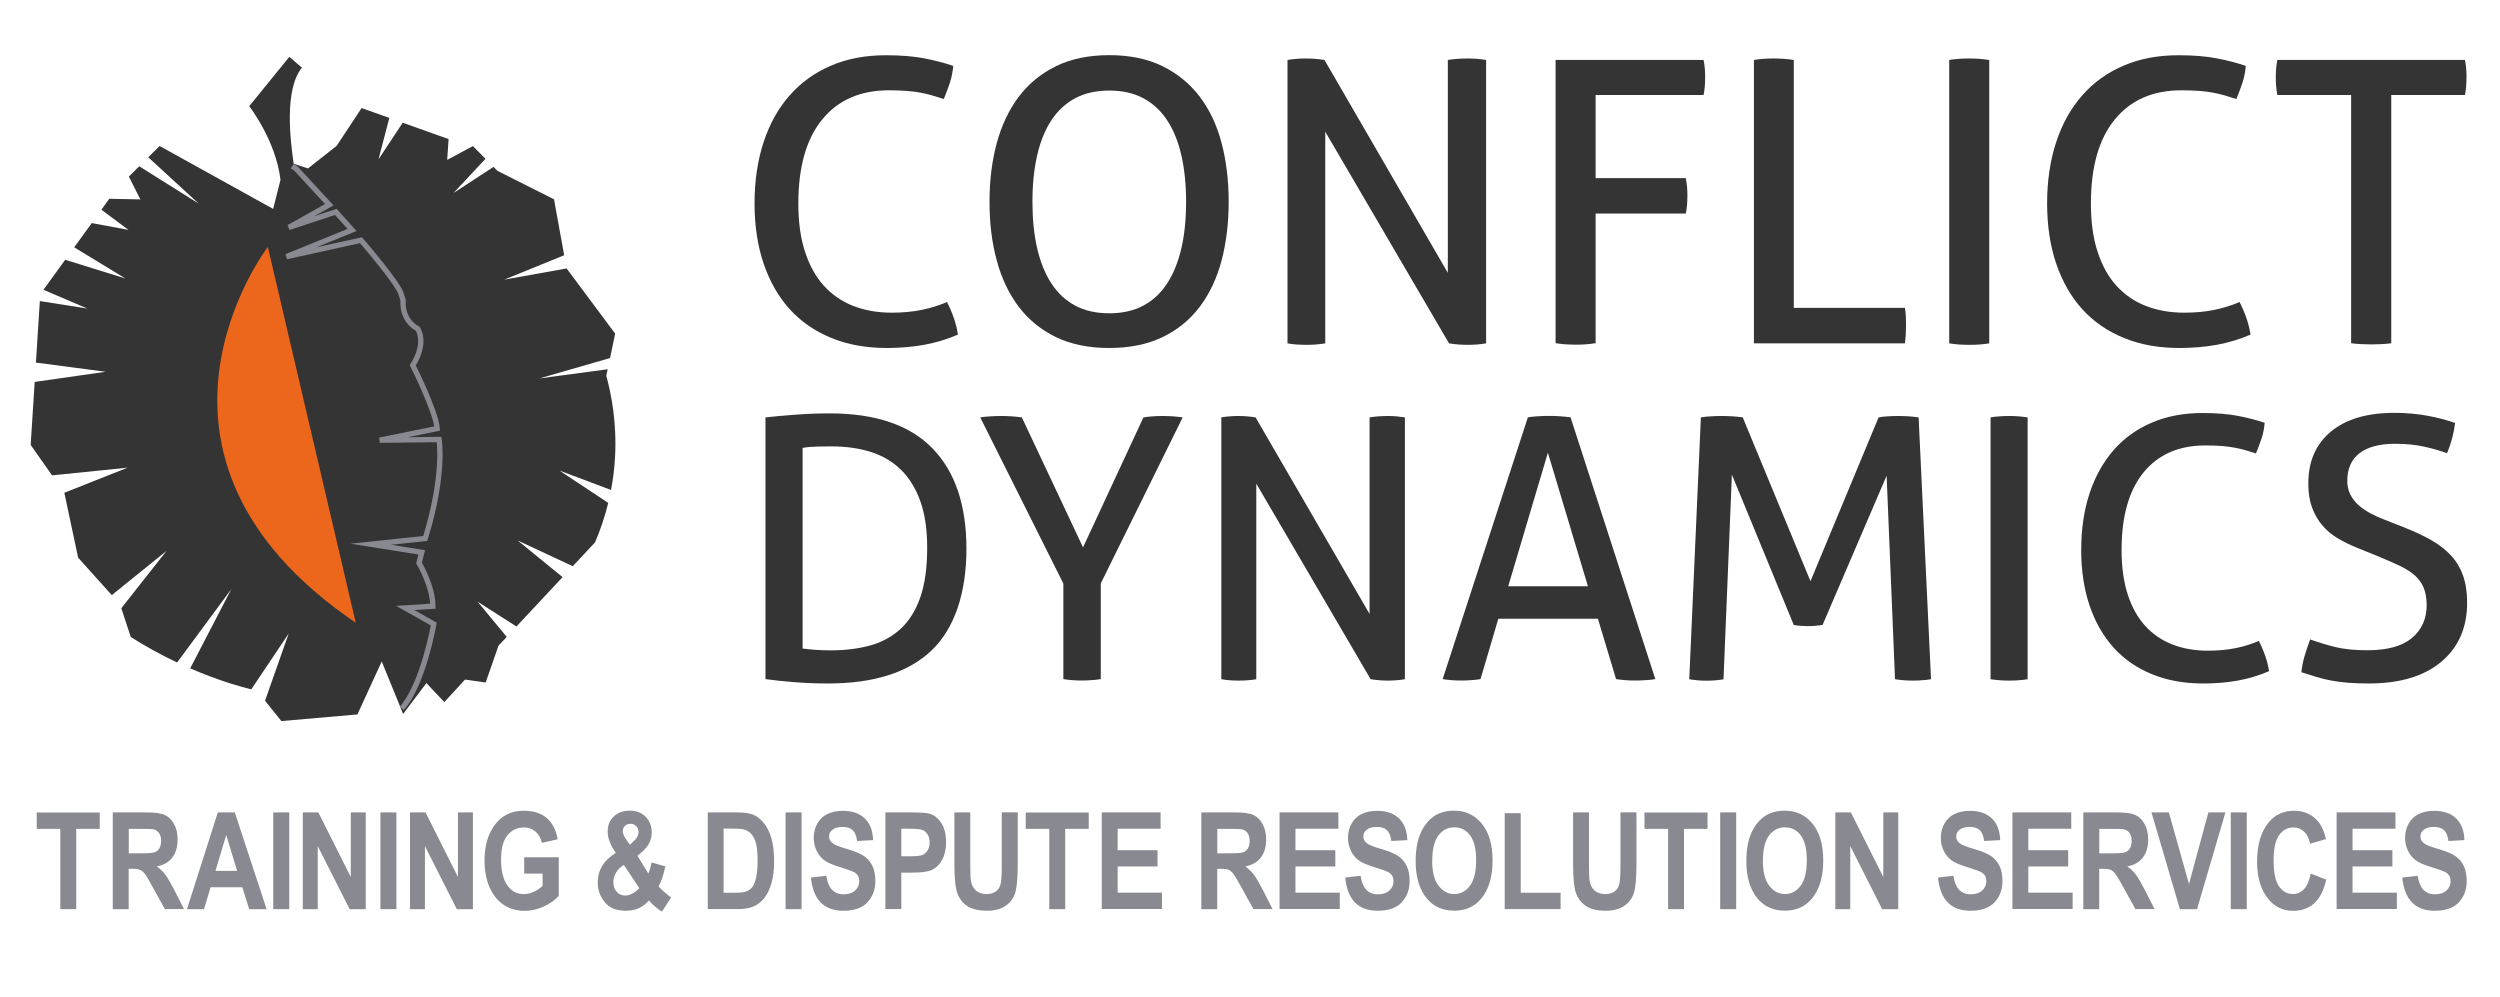 <?xml version="1.0" encoding="UTF-8"?><svg id="Layer_1" xmlns="http://www.w3.org/2000/svg" viewBox="0 0 286 114"><defs><style>.cls-1{fill:#343434;}.cls-1,.cls-2,.cls-3{stroke-width:0px;}.cls-4{fill:none;stroke:#888991;stroke-miterlimit:10;stroke-width:.61px;}.cls-2{fill:#888991;}.cls-3{fill:#ec671c;}</style></defs><path class="cls-1" d="M108.33,34.54c.66,1.29,1.08,2.54,1.26,3.74-1.26.54-2.56.93-3.88,1.17-1.32.24-2.75.36-4.28.36-2.34,0-4.46-.38-6.33-1.15-1.88-.77-3.46-1.86-4.76-3.29-1.29-1.43-2.28-3.16-2.98-5.21-.69-2.04-1.04-4.34-1.04-6.9s.35-4.92,1.04-7.01c.69-2.09,1.68-3.87,2.98-5.34,1.29-1.47,2.87-2.61,4.73-3.4,1.86-.8,3.95-1.19,6.27-1.19,1.71,0,3.19.12,4.42.36,1.23.24,2.33.53,3.29.86-.06.69-.19,1.33-.38,1.92-.2.59-.43,1.21-.7,1.87-.45-.15-.89-.28-1.31-.41-.42-.12-.87-.22-1.35-.32-.48-.09-1.02-.16-1.6-.2-.59-.04-1.26-.07-2.01-.07-3.28,0-5.82,1.11-7.64,3.34-1.82,2.22-2.73,5.43-2.73,9.6,0,2.13.25,3.98.77,5.55.51,1.56,1.23,2.86,2.16,3.88.93,1.02,2.05,1.79,3.36,2.3,1.31.51,2.77.77,4.4.77,1.26,0,2.4-.11,3.43-.32,1.02-.21,1.98-.51,2.89-.9Z"/><path class="cls-1" d="M126.9,39.81c-2.34,0-4.37-.41-6.09-1.24-1.71-.83-3.13-1.98-4.26-3.47-1.13-1.49-1.97-3.25-2.52-5.3-.56-2.04-.83-4.28-.83-6.72s.28-4.67.83-6.72c.56-2.04,1.4-3.81,2.52-5.3,1.13-1.49,2.55-2.65,4.26-3.49,1.71-.84,3.74-1.26,6.09-1.26s4.37.42,6.09,1.26c1.71.84,3.13,2.01,4.26,3.49,1.13,1.49,1.96,3.25,2.5,5.3.54,2.04.81,4.28.81,6.72s-.27,4.67-.81,6.72c-.54,2.04-1.38,3.81-2.5,5.3-1.13,1.49-2.55,2.65-4.26,3.47s-3.74,1.24-6.09,1.24ZM126.9,35.84c1.5,0,2.8-.29,3.9-.88s2.01-1.43,2.73-2.55c.72-1.11,1.26-2.45,1.62-4.01.36-1.56.54-3.34.54-5.32s-.18-3.72-.54-5.3c-.36-1.58-.9-2.92-1.62-4.01-.72-1.1-1.63-1.94-2.73-2.53-1.1-.59-2.4-.88-3.9-.88s-2.8.29-3.9.88c-1.1.59-2.01,1.43-2.73,2.53-.72,1.1-1.26,2.43-1.62,4.01-.36,1.58-.54,3.34-.54,5.3s.18,3.76.54,5.32.9,2.9,1.62,4.01c.72,1.11,1.63,1.96,2.73,2.55s2.4.88,3.9.88Z"/><path class="cls-1" d="M147.28,6.86c.33-.06.68-.1,1.06-.13.38-.03.73-.04,1.06-.04s.68.02,1.06.04c.37.03.73.08,1.06.13l14.11,24.35V6.86c.36-.06.74-.1,1.13-.13.39-.03.78-.04,1.17-.04.33,0,.68.02,1.04.04.36.03.71.08,1.04.13v32.42c-.33.06-.68.1-1.06.13-.38.03-.73.04-1.06.04s-.68-.02-1.06-.04c-.38-.03-.73-.08-1.06-.13l-14.16-24.21v24.21c-.33.06-.68.1-1.06.13-.38.03-.74.04-1.1.04-.39,0-.77-.02-1.15-.04-.38-.03-.71-.08-1.01-.13V6.86Z"/><path class="cls-1" d="M177.94,6.86h16.95c.06.3.11.63.14.97.03.35.04.68.04,1.01s-.02.68-.04,1.04c-.03.36-.08.69-.14.99h-12.35v9.51h10.32c.06.33.1.67.14,1.01.03.35.04.68.04,1.02s-.02.67-.04,1.01c-.03.35-.08.68-.14,1.01h-10.32v14.83c-.36.06-.73.1-1.1.13-.38.03-.77.04-1.19.04-.39,0-.79-.02-1.19-.04-.41-.03-.77-.08-1.1-.13V6.86Z"/><path class="cls-1" d="M200.66,6.86c.33-.06.68-.1,1.06-.13.38-.03.77-.04,1.19-.04.39,0,.78.02,1.17.04.39.03.77.08,1.13.13v28.36h12.71c.06.33.1.68.11,1.04.01.36.02.69.02.99,0,.72-.04,1.4-.13,2.03h-17.27V6.86Z"/><path class="cls-1" d="M222.97,6.86c.36-.06.74-.1,1.13-.13.39-.03.78-.04,1.17-.04s.78.02,1.17.04c.39.03.77.08,1.13.13v32.42c-.36.06-.73.1-1.1.13-.38.03-.77.04-1.19.04-.39,0-.79-.02-1.19-.04-.41-.03-.77-.08-1.1-.13V6.86Z"/><path class="cls-1" d="M256.2,34.54c.66,1.29,1.08,2.54,1.26,3.74-1.26.54-2.56.93-3.88,1.17-1.32.24-2.75.36-4.28.36-2.34,0-4.46-.38-6.33-1.15-1.88-.77-3.46-1.86-4.76-3.29-1.29-1.43-2.28-3.16-2.98-5.21-.69-2.04-1.04-4.34-1.04-6.9s.35-4.92,1.04-7.01c.69-2.09,1.68-3.87,2.98-5.34,1.29-1.47,2.87-2.61,4.73-3.4,1.86-.8,3.95-1.19,6.27-1.19,1.71,0,3.19.12,4.42.36,1.23.24,2.33.53,3.29.86-.06.69-.19,1.33-.38,1.92-.2.59-.43,1.21-.7,1.87-.45-.15-.89-.28-1.31-.41-.42-.12-.87-.22-1.35-.32-.48-.09-1.02-.16-1.6-.2-.59-.04-1.26-.07-2.01-.07-3.28,0-5.82,1.11-7.64,3.34-1.82,2.22-2.73,5.43-2.73,9.6,0,2.13.25,3.98.77,5.55.51,1.56,1.23,2.86,2.16,3.88.93,1.02,2.05,1.79,3.36,2.3,1.31.51,2.77.77,4.4.77,1.26,0,2.4-.11,3.43-.32,1.02-.21,1.98-.51,2.89-.9Z"/><path class="cls-1" d="M268.96,10.87h-8.43c-.06-.3-.11-.63-.14-.99-.03-.36-.04-.71-.04-1.04s.01-.67.04-1.01c.03-.35.07-.67.14-.97h21.46c.06.3.11.62.14.95.03.33.04.66.04.99s-.02.68-.04,1.06c-.03.38-.08.71-.14,1.01h-8.43v28.4c-.69.09-1.44.13-2.25.13s-1.62-.04-2.34-.13V10.87Z"/><path class="cls-1" d="M87.58,47.75c.94-.11,2.08-.21,3.41-.31s2.64-.15,3.91-.15c5.25,0,9.17,1.33,11.77,4,2.6,2.67,3.89,6.5,3.89,11.49s-1.33,9.09-3.98,11.62-6.6,3.79-11.85,3.79c-1.3,0-2.6-.05-3.87-.15-1.28-.1-2.37-.22-3.29-.35v-29.95ZM91.82,74.19c.39.06.87.1,1.44.15.57.04,1.17.06,1.81.06,1.64,0,3.13-.19,4.48-.56s2.51-1.01,3.48-1.9c.97-.89,1.72-2.09,2.25-3.6.53-1.51.79-3.41.79-5.69,0-2.08-.26-3.86-.79-5.33-.53-1.47-1.27-2.67-2.23-3.6-.96-.93-2.1-1.6-3.44-2.02s-2.8-.63-4.41-.63c-.53,0-1.1,0-1.73.02-.63.01-1.17.06-1.65.15v22.95Z"/><path class="cls-1" d="M121.64,66.74l-9.5-18.99c.36-.06.75-.1,1.17-.12.42-.03.83-.04,1.25-.04.36,0,.76.01,1.19.04.43.03.81.07,1.15.12l7,14.87,6.91-14.87c.36-.06.72-.1,1.08-.12.36-.03.74-.04,1.12-.04s.78.01,1.17.04c.39.03.76.07,1.12.12l-9.37,18.99v10.95c-.36.06-.72.1-1.08.12-.36.03-.72.04-1.08.04s-.73-.01-1.1-.04c-.37-.03-.72-.07-1.02-.12v-10.95Z"/><path class="cls-1" d="M139.72,47.75c.3-.06.63-.1.98-.12.35-.03.67-.04.98-.04s.63.01.98.04c.35.03.67.07.98.12l13.04,22.49v-22.49c.33-.06.68-.1,1.04-.12.36-.03.72-.04,1.08-.04.31,0,.63.01.96.04.33.03.65.07.96.12v29.95c-.31.06-.63.1-.98.12-.35.03-.67.04-.98.04s-.63-.01-.98-.04c-.35-.03-.67-.07-.98-.12l-13.08-22.37v22.37c-.31.06-.63.1-.98.12-.35.03-.69.04-1.02.04-.36,0-.71-.01-1.06-.04-.35-.03-.66-.07-.94-.12v-29.95Z"/><path class="cls-1" d="M182.78,70.78h-11.37l-2.04,6.91c-.36.06-.72.1-1.08.12-.36.03-.72.04-1.08.04-.39,0-.77-.01-1.15-.04-.37-.03-.72-.07-1.02-.12l9.75-29.95c.36-.06.75-.1,1.17-.12.42-.03.85-.04,1.29-.04.39,0,.79.01,1.21.04.42.03.82.07,1.21.12l9.7,29.95c-.33.06-.71.1-1.12.12-.42.03-.82.04-1.21.04-.36,0-.73-.01-1.1-.04-.37-.03-.73-.07-1.06-.12l-2.08-6.91ZM172.54,67.07h9.12l-4.58-15.28-4.54,15.28Z"/><path class="cls-1" d="M194.57,47.75c.33-.06.71-.1,1.15-.12.43-.03.84-.04,1.23-.04s.81.01,1.27.04c.46.03.84.07,1.15.12l7.75,18.74,7.79-18.74c.28-.06.62-.1,1.04-.12.42-.03.82-.04,1.21-.04.36,0,.76.01,1.21.04.44.03.82.07,1.12.12l1.42,29.95c-.33.06-.67.1-1.02.12-.35.03-.7.04-1.06.04s-.72-.01-1.06-.04c-.35-.03-.67-.07-.98-.12l-.96-23.28-7.33,17.08c-.56.08-1.12.13-1.71.13-.53,0-1.06-.04-1.58-.13l-7.08-17.2-.96,23.41c-.31.06-.62.1-.96.12-.33.03-.65.04-.96.04-.36,0-.71-.01-1.04-.04-.33-.03-.65-.07-.96-.12l1.33-29.95Z"/><path class="cls-1" d="M227.72,47.75c.33-.06.68-.1,1.04-.12.36-.03.72-.04,1.08-.04s.72.01,1.08.04c.36.03.71.07,1.04.12v29.95c-.33.06-.67.1-1.02.12-.35.03-.72.04-1.1.04-.36,0-.73-.01-1.1-.04-.37-.03-.72-.07-1.02-.12v-29.95Z"/><path class="cls-1" d="M258.41,73.32c.61,1.19,1,2.35,1.17,3.46-1.17.5-2.36.86-3.58,1.08-1.22.22-2.54.33-3.96.33-2.17,0-4.12-.35-5.85-1.06-1.74-.71-3.2-1.72-4.39-3.04-1.19-1.32-2.11-2.92-2.75-4.81-.64-1.89-.96-4.01-.96-6.37s.32-4.55.96-6.48c.64-1.93,1.56-3.57,2.75-4.94,1.19-1.36,2.65-2.41,4.37-3.14,1.72-.74,3.65-1.1,5.79-1.1,1.58,0,2.94.11,4.08.33,1.14.22,2.15.49,3.04.79-.06.64-.17,1.23-.35,1.77-.18.54-.4,1.12-.65,1.73-.42-.14-.82-.26-1.21-.37-.39-.11-.81-.21-1.25-.29-.44-.08-.94-.15-1.48-.19-.54-.04-1.16-.06-1.85-.06-3.03,0-5.38,1.03-7.06,3.08-1.68,2.06-2.52,5.01-2.52,8.87,0,1.97.24,3.68.71,5.12.47,1.44,1.14,2.64,2,3.58.86.94,1.89,1.65,3.1,2.12,1.21.47,2.56.71,4.06.71,1.17,0,2.22-.1,3.17-.29.94-.19,1.83-.47,2.67-.83Z"/><path class="cls-1" d="M264.28,73.15c.92.33,1.87.62,2.87.87,1,.25,2.22.37,3.67.37,2.28,0,3.98-.46,5.1-1.4,1.12-.93,1.69-2.19,1.69-3.77,0-.78-.12-1.44-.35-2-.24-.56-.59-1.04-1.06-1.44-.47-.4-1.06-.77-1.77-1.1s-1.53-.69-2.48-1.08l-2.37-.96c-.81-.33-1.54-.7-2.21-1.1-.67-.4-1.24-.89-1.73-1.48-.49-.58-.87-1.26-1.15-2.02-.28-.76-.42-1.67-.42-2.73,0-2.53.86-4.5,2.58-5.93,1.72-1.43,4.14-2.15,7.25-2.15,1.33,0,2.6.11,3.79.33,1.19.22,2.25.5,3.17.83-.14,1.17-.44,2.32-.92,3.46-.75-.28-1.62-.53-2.6-.75-.99-.22-2.1-.33-3.35-.33-1.75,0-3.1.35-4.04,1.06-.94.71-1.42,1.77-1.42,3.19,0,.58.12,1.1.35,1.56s.55.86.94,1.21c.39.35.85.66,1.37.94.53.28,1.08.53,1.67.75l2.33.92c1.11.44,2.1.91,2.96,1.4.86.49,1.6,1.06,2.21,1.71.61.65,1.08,1.42,1.4,2.31.32.89.48,1.93.48,3.12,0,2.86-.99,5.12-2.96,6.77-1.97,1.65-4.73,2.48-8.29,2.48-.86,0-1.64-.03-2.33-.08-.69-.06-1.34-.14-1.94-.25-.6-.11-1.17-.25-1.73-.42-.56-.17-1.12-.35-1.71-.54.06-.61.18-1.24.37-1.87.19-.64.4-1.26.63-1.87Z"/><path class="cls-2" d="M6.9,104.01v-9.19h-2.7v-1.87h7.21v1.87h-2.69v9.19h-1.83Z"/><path class="cls-2" d="M12.9,104.01v-11.07h3.86c.99,0,1.69.1,2.11.3.42.2.77.54,1.04,1.03.27.49.41,1.08.41,1.76,0,.87-.21,1.56-.62,2.09-.41.53-1.01.86-1.77,1,.39.28.72.59.97.92.26.34.61.94,1.05,1.8l1.1,2.16h-2.19l-1.33-2.41c-.48-.87-.8-1.42-.97-1.63-.17-.22-.35-.37-.54-.45-.19-.08-.5-.12-.92-.12h-.38v4.62h-1.83ZM14.73,97.62h1.36c.83,0,1.36-.04,1.58-.11.23-.07.41-.22.55-.44.14-.22.21-.52.21-.88s-.07-.63-.21-.85c-.14-.21-.33-.36-.57-.44-.17-.06-.67-.08-1.49-.08h-1.43v2.81Z"/><path class="cls-2" d="M30.5,104.01h-1.99l-.79-2.51h-3.63l-.75,2.51h-1.95l3.53-11.07h1.94l3.64,11.07ZM27.13,99.63l-1.25-4.11-1.23,4.11h2.48Z"/><path class="cls-2" d="M31.26,104.01v-11.07h1.83v11.07h-1.83Z"/><path class="cls-2" d="M34.64,104.01v-11.07h1.78l3.71,7.39v-7.39h1.71v11.07h-1.84l-3.65-7.22v7.22h-1.71Z"/><path class="cls-2" d="M43.52,104.01v-11.07h1.83v11.07h-1.83Z"/><path class="cls-2" d="M46.9,104.01v-11.07h1.78l3.71,7.39v-7.39h1.71v11.07h-1.84l-3.65-7.22v7.22h-1.71Z"/><path class="cls-2" d="M59.97,99.94v-1.87h3.95v4.41c-.4.47-.96.87-1.69,1.21-.73.34-1.46.51-2.2.51-.9,0-1.69-.22-2.37-.66-.68-.44-1.23-1.1-1.63-1.98-.4-.88-.6-1.91-.6-3.1s.2-2.26.61-3.13c.41-.87.93-1.51,1.58-1.94.65-.43,1.42-.64,2.32-.64,1.08,0,1.95.27,2.6.83.65.55,1.07,1.36,1.26,2.43l-1.81.41c-.14-.57-.39-1-.75-1.31s-.8-.45-1.3-.45c-.78,0-1.41.3-1.9.91s-.72,1.53-.72,2.77c0,1.33.26,2.35.79,3.04.45.6,1.05.9,1.82.9.36,0,.73-.08,1.11-.25.39-.17.73-.4,1.03-.69v-1.4h-2.1Z"/><path class="cls-2" d="M76.79,102.65l-1.06,1.64c-.51-.3-1.01-.73-1.49-1.28-.38.42-.77.72-1.19.9-.41.18-.9.28-1.45.28-1.09,0-1.9-.33-2.43-1-.53-.66-.79-1.41-.79-2.23,0-1.42.69-2.55,2.07-3.39-.62-.88-.93-1.69-.93-2.43s.23-1.29.69-1.73c.46-.44,1.08-.67,1.84-.67s1.34.23,1.81.7c.46.46.7,1.07.7,1.81,0,.48-.12.92-.35,1.32-.23.4-.66.84-1.29,1.33l1.25,2.03c.14-.31.27-.73.38-1.26l1.57.44c-.24,1.08-.5,1.84-.79,2.28.19.22.44.46.75.73.31.27.54.44.68.53ZM71.37,98.94c-.39.24-.68.53-.89.88-.2.34-.31.7-.31,1.08,0,.47.13.85.38,1.13.25.28.58.42.98.42.52,0,1.05-.28,1.61-.84l-1.77-2.66ZM72.06,96.64l.47-.44c.35-.33.52-.65.52-.97,0-.29-.09-.53-.26-.71-.18-.18-.4-.28-.66-.28s-.47.08-.64.24c-.16.16-.25.36-.25.59,0,.27.13.59.39.96l.43.6Z"/><path class="cls-2" d="M80.96,92.94h3.34c.84,0,1.48.09,1.91.28.43.19.83.51,1.19.96.36.45.65,1.03.85,1.74.21.71.31,1.6.31,2.66,0,.96-.11,1.79-.32,2.5s-.49,1.27-.82,1.68c-.33.41-.73.72-1.2.93-.47.21-1.08.31-1.81.31h-3.44v-11.07ZM82.78,94.81v7.32h1.37c.59,0,1.01-.05,1.28-.17.26-.11.48-.28.65-.5.17-.22.31-.58.42-1.06.11-.48.17-1.12.17-1.91s-.06-1.47-.17-1.94c-.11-.47-.29-.84-.53-1.12-.24-.27-.53-.45-.87-.54-.26-.07-.75-.1-1.49-.1h-.83Z"/><path class="cls-2" d="M89.87,104.01v-11.07h1.83v11.07h-1.83Z"/><path class="cls-2" d="M92.74,100.4l1.79-.21c.2,1.41.86,2.12,1.98,2.12.55,0,.99-.14,1.31-.43.32-.29.48-.65.48-1.08,0-.25-.06-.46-.17-.64-.11-.18-.28-.32-.51-.43s-.77-.3-1.64-.57c-.78-.24-1.35-.49-1.71-.77s-.65-.64-.86-1.09c-.21-.45-.32-.93-.32-1.45,0-.6.14-1.15.41-1.63.27-.48.65-.85,1.14-1.09s1.08-.37,1.79-.37c1.07,0,1.9.29,2.5.87s.92,1.41.95,2.48l-1.83.1c-.08-.59-.25-1.01-.52-1.25-.27-.24-.65-.36-1.14-.36s-.87.1-1.14.31-.4.46-.4.77.12.55.36.76c.24.21.8.43,1.67.68.92.27,1.59.55,2,.84.41.29.72.67.94,1.14.22.46.32,1.03.32,1.69,0,.96-.3,1.77-.89,2.42-.59.65-1.52.98-2.77.98-2.22,0-3.46-1.27-3.71-3.8Z"/><path class="cls-2" d="M101.29,104.01v-11.07h2.94c1.1,0,1.81.05,2.15.16.54.17.98.54,1.33,1.09s.52,1.28.52,2.16c0,.8-.15,1.47-.45,2.01s-.68.92-1.13,1.14c-.45.22-1.23.33-2.34.33h-1.2v4.17h-1.83ZM103.11,94.81v3.15h1.01c.68,0,1.14-.05,1.39-.14.24-.1.44-.27.6-.52.16-.25.24-.56.24-.92s-.08-.68-.24-.93-.36-.42-.6-.51c-.24-.09-.74-.13-1.51-.13h-.89Z"/><path class="cls-2" d="M109.17,92.94h1.83v5.99c0,.93.02,1.54.07,1.82.08.49.27.87.58,1.13.31.27.71.4,1.21.4.42,0,.77-.09,1.04-.28.27-.19.45-.45.55-.79s.15-1.05.15-2.16v-6.12h1.83v5.81c0,1.48-.08,2.56-.24,3.22-.16.66-.52,1.2-1.07,1.61-.56.41-1.29.62-2.2.62s-1.68-.17-2.22-.51c-.53-.34-.92-.82-1.16-1.43-.24-.62-.36-1.75-.36-3.41v-5.9Z"/><path class="cls-2" d="M120.04,104.01v-9.19h-2.7v-1.87h7.21v1.87h-2.69v9.19h-1.83Z"/><path class="cls-2" d="M126.04,104.01v-11.07h6.73v1.87h-4.91v2.45h4.56v1.86h-4.56v3h5.07v1.87h-6.9Z"/><path class="cls-2" d="M137.43,104.01v-11.07h3.86c.99,0,1.69.1,2.11.3.42.2.77.54,1.04,1.03.27.49.41,1.08.41,1.76,0,.87-.21,1.56-.62,2.09-.41.53-1.01.86-1.77,1,.39.28.72.59.97.92.26.34.61.94,1.05,1.8l1.1,2.16h-2.19l-1.33-2.41c-.48-.87-.8-1.42-.97-1.63-.17-.22-.35-.37-.54-.45-.19-.08-.5-.12-.92-.12h-.38v4.62h-1.83ZM139.26,97.62h1.36c.83,0,1.36-.04,1.58-.11.23-.07.41-.22.55-.44.14-.22.21-.52.21-.88s-.07-.63-.21-.85c-.14-.21-.33-.36-.57-.44-.17-.06-.67-.08-1.49-.08h-1.43v2.81Z"/><path class="cls-2" d="M146.38,104.01v-11.07h6.73v1.87h-4.91v2.45h4.56v1.86h-4.56v3h5.07v1.87h-6.9Z"/><path class="cls-2" d="M153.86,100.4l1.79-.21c.2,1.41.86,2.12,1.98,2.12.55,0,.99-.14,1.31-.43.32-.29.48-.65.48-1.08,0-.25-.06-.46-.17-.64-.11-.18-.28-.32-.51-.43s-.77-.3-1.64-.57c-.78-.24-1.35-.49-1.71-.77s-.65-.64-.86-1.09c-.21-.45-.32-.93-.32-1.45,0-.6.14-1.15.41-1.63.27-.48.65-.85,1.14-1.09s1.08-.37,1.79-.37c1.07,0,1.9.29,2.5.87s.92,1.41.95,2.48l-1.83.1c-.08-.59-.25-1.01-.52-1.25-.27-.24-.65-.36-1.14-.36s-.87.1-1.14.31-.4.46-.4.77.12.55.36.76c.24.21.8.43,1.67.68.92.27,1.59.55,2,.84.41.29.72.67.94,1.14.22.46.32,1.03.32,1.69,0,.96-.3,1.77-.89,2.42-.59.65-1.52.98-2.77.98-2.22,0-3.46-1.27-3.71-3.8Z"/><path class="cls-2" d="M161.95,98.54c0-1.32.19-2.4.58-3.26.39-.85.9-1.49,1.53-1.91.63-.42,1.39-.63,2.29-.63,1.3,0,2.36.5,3.17,1.49.82.99,1.23,2.4,1.23,4.23s-.43,3.3-1.3,4.34c-.76.92-1.79,1.38-3.09,1.38s-2.35-.46-3.11-1.37c-.87-1.04-1.3-2.47-1.3-4.29ZM163.84,98.46c0,1.27.24,2.23.73,2.86.48.64,1.08.96,1.8.96s1.32-.32,1.79-.95.71-1.6.71-2.91-.23-2.23-.69-2.85-1.06-.92-1.81-.92-1.35.31-1.82.93c-.47.62-.7,1.58-.7,2.88Z"/><path class="cls-2" d="M172.14,104.01v-10.98h1.83v9.1h4.56v1.87h-6.39Z"/><path class="cls-2" d="M179.95,92.94h1.83v5.99c0,.93.02,1.54.07,1.82.08.49.27.87.58,1.13.31.27.71.4,1.21.4.42,0,.77-.09,1.04-.28.27-.19.45-.45.55-.79s.15-1.05.15-2.16v-6.12h1.83v5.81c0,1.48-.08,2.56-.24,3.22-.16.66-.52,1.2-1.07,1.61-.56.41-1.29.62-2.2.62s-1.68-.17-2.22-.51c-.53-.34-.92-.82-1.16-1.43-.24-.62-.36-1.75-.36-3.41v-5.9Z"/><path class="cls-2" d="M190.83,104.01v-9.19h-2.7v-1.87h7.21v1.87h-2.69v9.19h-1.83Z"/><path class="cls-2" d="M196.79,104.01v-11.07h1.83v11.07h-1.83Z"/><path class="cls-2" d="M199.78,98.54c0-1.32.19-2.4.58-3.26.39-.85.9-1.49,1.53-1.91.63-.42,1.39-.63,2.29-.63,1.3,0,2.36.5,3.17,1.49.82.99,1.23,2.4,1.23,4.23s-.43,3.3-1.3,4.34c-.76.92-1.79,1.38-3.09,1.38s-2.35-.46-3.11-1.37c-.87-1.04-1.3-2.47-1.3-4.29ZM201.67,98.46c0,1.27.24,2.23.73,2.86.48.64,1.08.96,1.8.96s1.32-.32,1.79-.95.71-1.6.71-2.91-.23-2.23-.69-2.85-1.06-.92-1.81-.92-1.35.31-1.82.93c-.47.62-.7,1.58-.7,2.88Z"/><path class="cls-2" d="M209.96,104.01v-11.07h1.78l3.71,7.39v-7.39h1.71v11.07h-1.84l-3.65-7.22v7.22h-1.71Z"/><path class="cls-2" d="M221.68,100.4l1.79-.21c.2,1.41.86,2.12,1.98,2.12.55,0,.99-.14,1.31-.43.32-.29.48-.65.48-1.08,0-.25-.06-.46-.17-.64-.11-.18-.28-.32-.51-.43s-.77-.3-1.64-.57c-.78-.24-1.35-.49-1.71-.77s-.65-.64-.86-1.09c-.21-.45-.32-.93-.32-1.45,0-.6.14-1.15.41-1.63.27-.48.65-.85,1.14-1.09s1.08-.37,1.79-.37c1.07,0,1.9.29,2.5.87s.92,1.41.95,2.48l-1.83.1c-.08-.59-.25-1.01-.52-1.25-.27-.24-.65-.36-1.14-.36s-.87.1-1.14.31-.4.46-.4.77.12.55.36.76c.24.21.8.43,1.67.68.92.27,1.59.55,2,.84.41.29.72.67.94,1.14.22.46.32,1.03.32,1.69,0,.96-.3,1.77-.89,2.42-.59.65-1.52.98-2.77.98-2.22,0-3.46-1.27-3.71-3.8Z"/><path class="cls-2" d="M230.22,104.01v-11.07h6.73v1.87h-4.91v2.45h4.56v1.86h-4.56v3h5.07v1.87h-6.9Z"/><path class="cls-2" d="M238.33,104.01v-11.07h3.86c.99,0,1.69.1,2.11.3.42.2.77.54,1.04,1.03.27.49.41,1.08.41,1.76,0,.87-.21,1.56-.62,2.09-.41.53-1.01.86-1.77,1,.39.28.72.59.97.92.26.34.61.94,1.05,1.8l1.1,2.16h-2.19l-1.33-2.41c-.48-.87-.8-1.42-.97-1.63-.17-.22-.35-.37-.54-.45-.19-.08-.5-.12-.92-.12h-.38v4.62h-1.83ZM240.16,97.62h1.36c.83,0,1.36-.04,1.58-.11.23-.07.41-.22.55-.44.14-.22.21-.52.21-.88s-.07-.63-.21-.85c-.14-.21-.33-.36-.57-.44-.17-.06-.67-.08-1.49-.08h-1.43v2.81Z"/><path class="cls-2" d="M249.38,104.01l-3.25-11.07h1.99l2.3,8.19,2.22-8.19h1.95l-3.25,11.07h-1.95Z"/><path class="cls-2" d="M255.2,104.01v-11.07h1.83v11.07h-1.83Z"/><path class="cls-2" d="M264.35,99.94l1.77.69c-.28,1.24-.74,2.14-1.38,2.71-.64.57-1.44.86-2.38.86-1.18,0-2.14-.46-2.88-1.37-.85-1.05-1.27-2.47-1.27-4.26,0-1.89.43-3.36,1.28-4.43.74-.93,1.74-1.39,2.98-1.39,1.02,0,1.87.35,2.55,1.04.49.49.85,1.23,1.07,2.2l-1.81.53c-.12-.6-.35-1.06-.69-1.38-.35-.32-.75-.48-1.22-.48-.67,0-1.22.29-1.64.88s-.63,1.55-.63,2.89.21,2.39.62,2.97c.41.59.95.88,1.61.88.48,0,.9-.19,1.25-.56.35-.37.61-.97.76-1.78Z"/><path class="cls-2" d="M267.31,104.01v-11.07h6.73v1.87h-4.91v2.45h4.56v1.86h-4.56v3h5.07v1.87h-6.9Z"/><path class="cls-2" d="M274.79,100.4l1.79-.21c.2,1.41.86,2.12,1.98,2.12.55,0,.99-.14,1.31-.43.32-.29.48-.65.48-1.08,0-.25-.06-.46-.17-.64-.11-.18-.28-.32-.51-.43s-.77-.3-1.64-.57c-.78-.24-1.35-.49-1.71-.77s-.65-.64-.86-1.09c-.21-.45-.32-.93-.32-1.45,0-.6.14-1.15.41-1.63.27-.48.65-.85,1.14-1.09s1.08-.37,1.79-.37c1.07,0,1.9.29,2.5.87s.92,1.41.95,2.48l-1.83.1c-.08-.59-.25-1.01-.52-1.25-.27-.24-.65-.36-1.14-.36s-.87.1-1.14.31-.4.46-.4.77.12.55.36.76c.24.21.8.43,1.67.68.92.27,1.59.55,2,.84.41.29.72.67.94,1.14.22.46.32,1.03.32,1.69,0,.96-.3,1.77-.89,2.42-.59.65-1.52.98-2.77.98-2.22,0-3.46-1.27-3.71-3.8Z"/><path class="cls-1" d="M70.37,38.16l-5.55-7.45-7.14,1.28,6.86-2.79.05.26-1.21-6.66-6.46-3.25-.46-.46h0s-4.58,2.99-4.58,2.99l3.66-3.91-1.44-1.46-2.94,1.58.16-2.38-5.25-1.87-2.77,4.19,1.24-4.74-3.17-1.13-2.86,4.33-3.28,2.58-1.63-.54c-.39-2.64-1.1-8.48.94-10.99l-1.44-1.24-4.59,5.65s3.03,3.86,3.58,8.42l-.84,3.33-12.99-7.2-1.3,1.29c1.93,1.77,3.85,3.54,5.78,5.31-2.27-1.43-4.54-2.85-6.81-4.28l-1.19,1.18,1.32,2.61-3.56-.07-.9,1.25,3.1,2.31c-1.4-.26-2.8-.52-4.2-.78l-2.01,2.77c1.95,1.19,3.91,2.38,5.86,3.57-2.3-.71-4.6-1.43-6.89-2.14l-2.49,3.43,5.03,2.15c-1.81-.29-3.63-.57-5.44-.86l-.45,7.04,7.98,1.05-8.12,1.16-.46,7.21,2.45,3.48,8.64-.88-7.24,2.87,1.58,7.43,3.85,4.28h0s6.26-5.06,6.26-5.06l-5.17,6.56h0s1.08,3.29,1.08,3.29c1.53.97,3.3,1.97,5.3,2.92,2.07-2.8,4.13-5.59,6.2-8.39-1.57,3.02-3.13,6.04-4.7,9.06.74.32,1.51.63,2.3.93,1.73.65,3.14,1.08,4.68,1.47l.06-.08,4.23-6.31-2.71,7.69h0c.62.78,1.25,1.55,1.87,2.33l8.7-.76,2.78-6.06,2.45,6.01,2.66-3.54,2.05,2.18,2.37-2.58,2.36.34,1.47-4.22.94-1-3.33-4.03,4.44,2.84,5.28-5.65-5.14-4.19,6.3,2.94,2.55-2.72c.49-1.14,1.06-2.67,1.51-4.52-1.86-1.23-3.72-2.47-5.58-3.7,1.97.74,3.93,1.48,5.9,2.22.22-1.15.39-2.38.46-3.72.22-3.96-.42-7.22-1-9.35l.16-.74-7.81,1.05,8.08-2.33c.2-.93.39-1.87.59-2.8Z"/><path class="cls-4" d="M33.44,19l.43.3,3.8,4.12-4.63,2.6,5.38-1.78,1.85,2.07-7.5,3.05,8.53-1.88s4.37,5.05,4.6,6.2l.22.68s-.3,2.14,1.67,3.26c0,0,1.09,1.54-.57,4.17,0,0,2.6,5.16,2.8,7.23l-6.58,1.34,6.79-.08s.69,3.98-1.58,11.32l-6.23.66,5.83.93-.31,1.22s1.57,2.61,1.58,4.94l-3.16.2,3.26,1.84s-1.17,6.82-3.65,9.65"/><path class="cls-3" d="M30.64,28.25s-18.23,23.76,10.06,43"/></svg>
